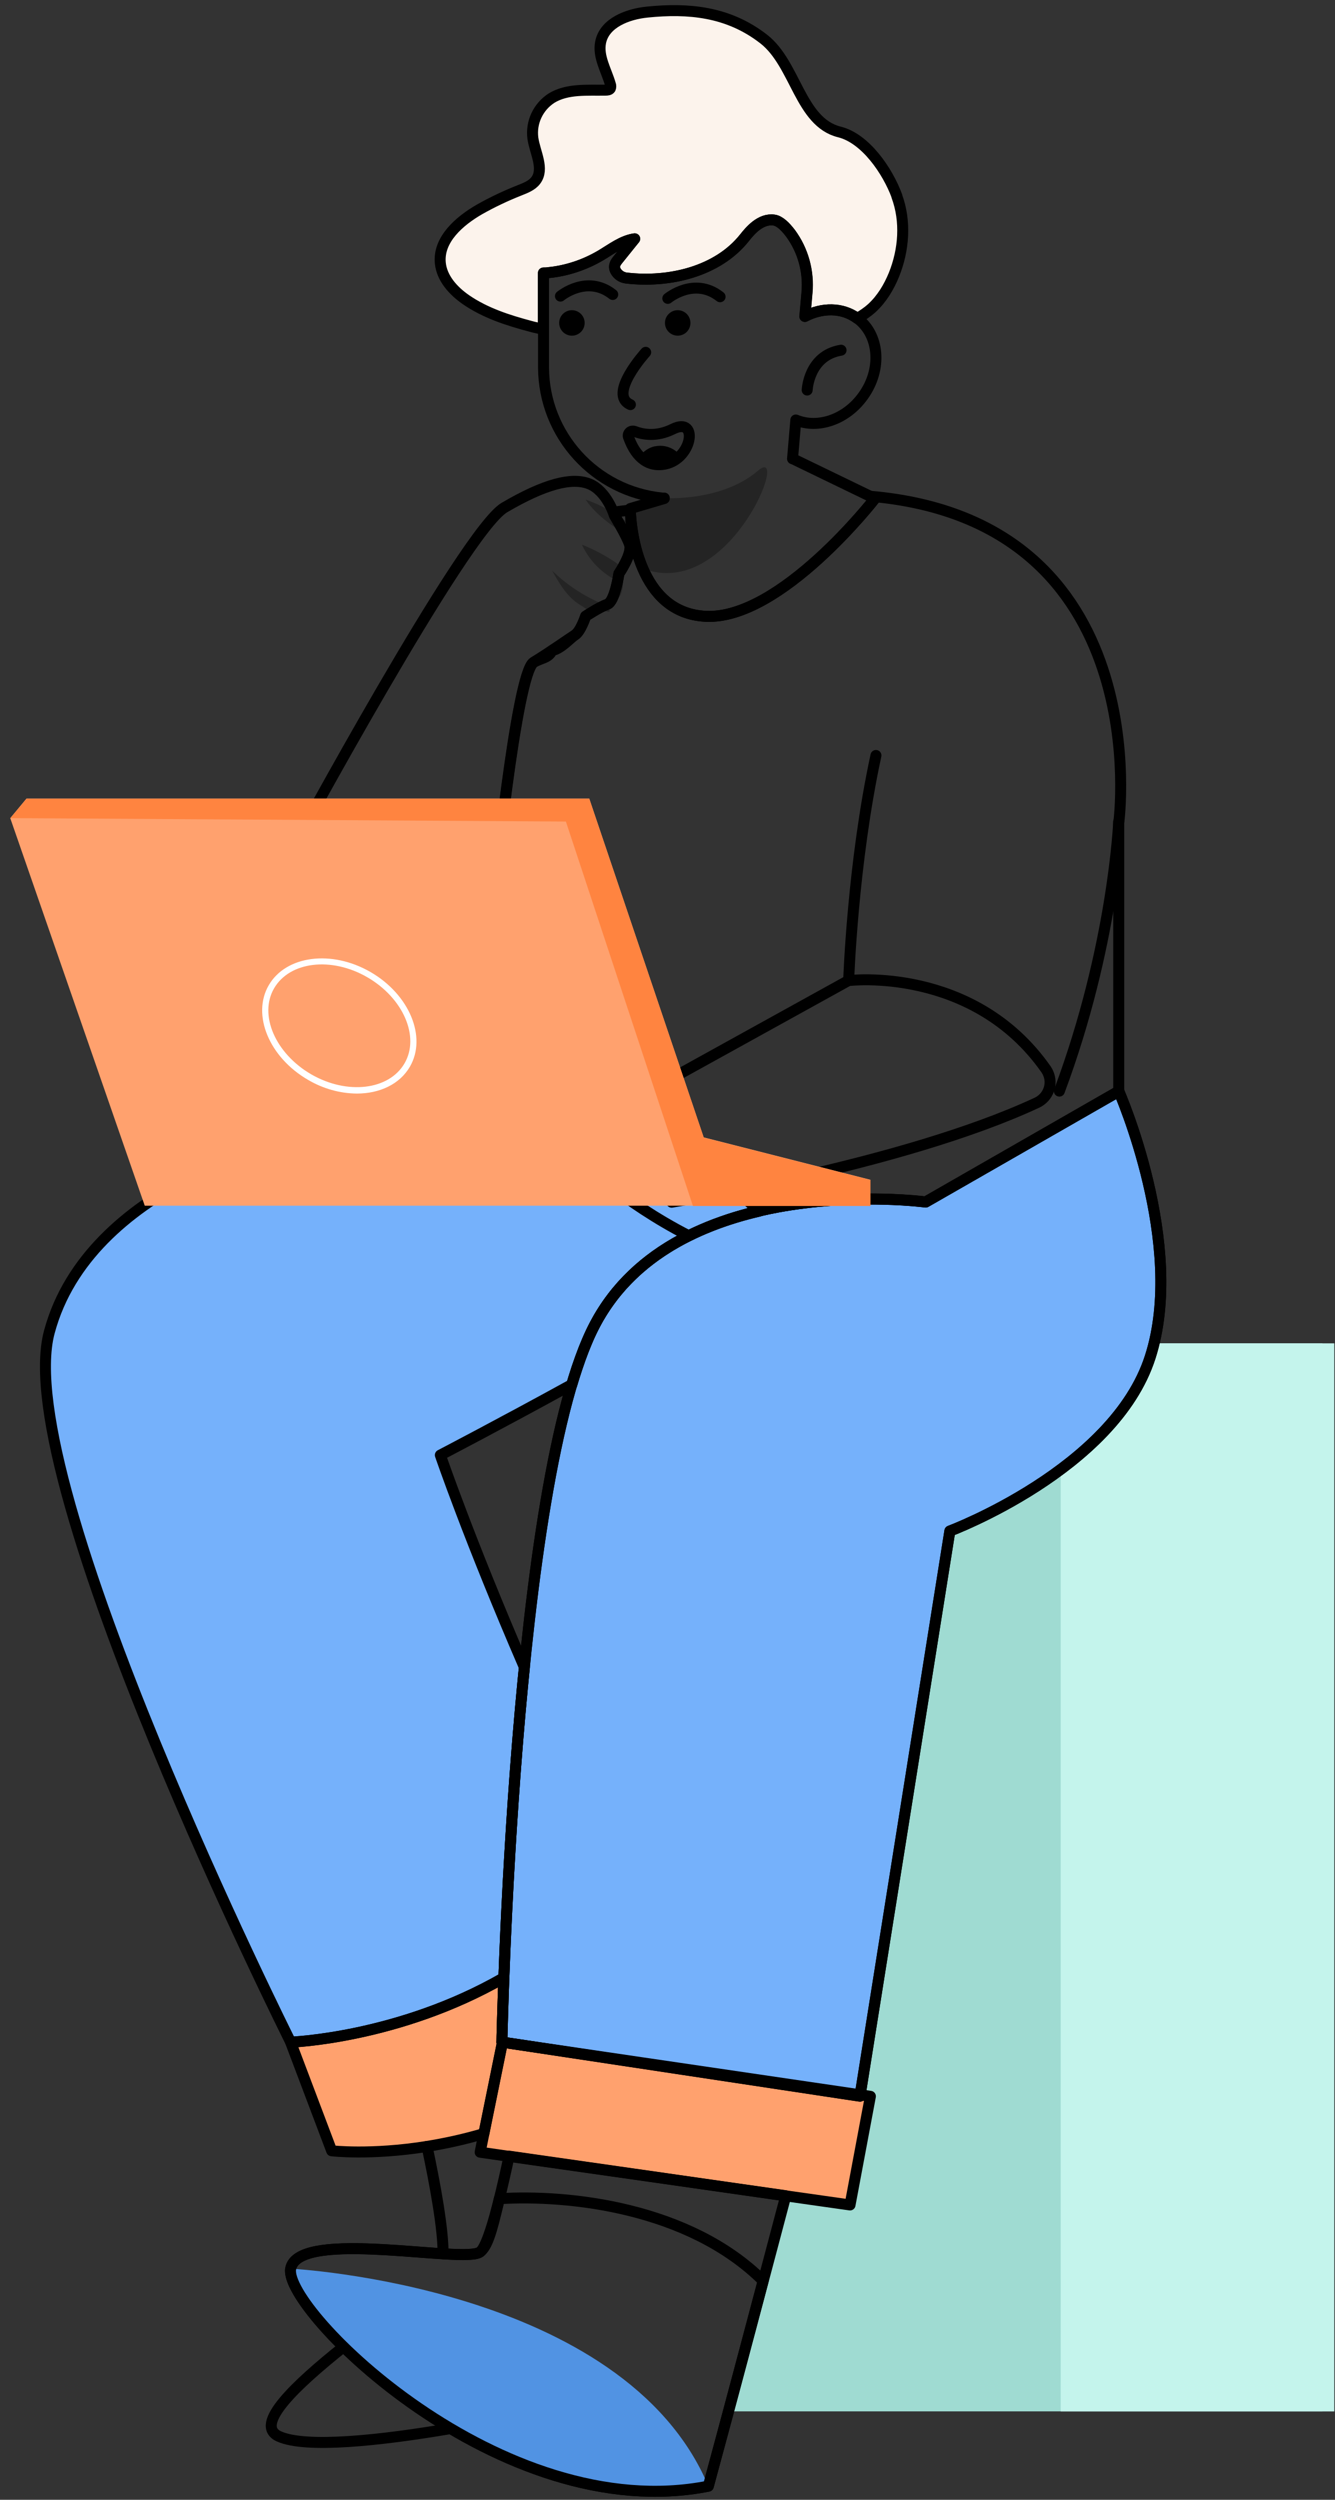 <svg width="70" height="131" viewBox="0 0 70 131" fill="none" xmlns="http://www.w3.org/2000/svg">
<rect x="0" y="0" width="70" height="131" fill="#333333" stroke="none"/>
<path d="M45.639 109.857L44.571 115.551L41.193 115.072L34.045 114.051L26.7 113.006L25.176 112.786L25.372 111.812L26.346 107.029V107.021L31.735 107.815L45.639 109.857Z" fill="#FFA16E"/>
<path d="M26.314 107.018H26.346L25.372 111.809C24.311 112.123 23.306 112.335 22.387 112.484C19.433 112.955 17.391 112.712 17.391 112.712L15.238 107.018C15.238 107.018 20.902 106.821 26.417 103.648C26.369 105.117 26.338 106.185 26.322 106.688C26.322 106.9 26.322 107.018 26.322 107.018H26.314Z" fill="#FFA16E"/>
<path d="M48.532 62.994C48.532 62.994 35.5 61.242 31.195 69.41C26.89 77.571 26.316 107.016 26.316 107.016L45.092 109.851L49.805 80.233C49.805 80.233 58.407 77.013 60.308 71.123C62.209 65.232 58.666 57.19 58.666 57.19L48.54 62.994H48.532Z" fill="#75B1FB"/>
<path d="M27.496 87.375C24.581 80.636 23.089 76.254 23.089 76.254C23.089 76.254 26.286 74.589 29.986 72.555C30.355 71.321 30.756 70.245 31.196 69.413C33.034 65.926 36.467 64.253 39.798 63.475C35.925 59.635 23.325 53.728 15.241 59.745C15.241 59.745 4.675 62.022 2.586 69.806C0.496 77.589 15.241 107.018 15.241 107.018C15.241 107.018 20.897 106.822 26.42 103.641C26.561 99.934 26.86 93.674 27.496 87.375Z" fill="#75B1FB"/>
<path d="M47.03 10.277C46.543 8.957 45.381 7.253 44.014 6.915C41.948 6.405 41.728 3.365 40.055 2.054C38.177 0.585 36.064 0.42 33.951 0.632C32.906 0.734 31.696 1.197 31.492 2.219C31.343 2.965 31.791 3.679 32.003 4.41C32.034 4.48 32.034 4.567 32.003 4.638C31.956 4.716 31.846 4.724 31.751 4.724C30.785 4.74 29.748 4.638 28.923 5.14C28.216 5.596 27.831 6.413 27.941 7.245C28.051 7.999 28.554 8.847 28.091 9.46C27.886 9.727 27.549 9.853 27.234 9.978C26.52 10.261 25.82 10.591 25.153 10.968C24.084 11.581 22.969 12.554 23.087 13.78C23.165 14.581 23.762 15.241 24.43 15.704C25.443 16.403 26.637 16.788 27.824 17.102C28.044 17.165 28.271 17.204 28.491 17.259V14.306C28.57 14.306 28.656 14.306 28.743 14.29C29.709 14.196 30.652 13.882 31.492 13.387C32.066 13.049 32.615 12.609 33.275 12.515C32.985 12.877 32.694 13.238 32.403 13.599C32.278 13.756 32.144 13.929 32.27 14.188C32.388 14.408 32.608 14.549 32.851 14.573C35.082 14.832 37.627 14.235 39.033 12.46C39.308 12.115 39.866 11.431 40.581 11.533C40.872 11.573 41.17 11.863 41.445 12.225C42.105 13.12 42.411 14.235 42.309 15.343L42.199 16.584C43.103 16.112 44.147 16.105 44.925 16.67C44.925 16.67 44.941 16.686 44.949 16.686C45.224 16.529 45.483 16.356 45.718 16.144C46.237 15.665 46.606 15.052 46.873 14.4C47.4 13.096 47.51 11.596 47.023 10.277H47.03Z" fill="#FCF3EC" stroke="black" stroke-width="0.575" stroke-linecap="round" stroke-linejoin="round"/>
<path d="M60.502 70.393C60.439 70.636 60.376 70.879 60.297 71.123C58.396 77.013 49.794 80.234 49.794 80.234L45.097 109.765L45.631 109.843L44.562 115.538L41.184 115.059C40.957 115.915 40.697 116.912 40.399 118.027C40.273 118.499 40.14 119.001 40.006 119.52C39.409 121.766 38.875 123.792 38.184 126.368H69.339V70.393H60.494H60.502Z" fill="#9FDBD2"/>
<path d="M58.744 74.001L60.503 70.397H69.963V126.372H55.617V77.096L58.744 74.001Z" fill="#C4F4EC"/>
<path d="M26.693 112.994C26.615 113.379 26.52 113.78 26.434 114.172C26.018 116.002 25.538 117.73 25.177 118.013C25.091 118.068 24.988 118.099 24.886 118.115C23.158 118.398 15.593 116.905 15.24 118.9C14.863 121.052 26.253 132.441 37.141 130.289C37.432 129.213 37.715 128.168 37.99 127.147C38.917 123.684 39.749 120.558 40.417 118.036C40.715 116.913 40.975 115.924 41.203 115.068L26.701 112.994H26.693Z" stroke="black" stroke-width="0.575" stroke-linecap="round" stroke-linejoin="round"/>
<path d="M22.391 112.482C22.807 114.43 23.247 116.826 23.231 118.106" stroke="black" stroke-width="0.575" stroke-linecap="round" stroke-linejoin="round"/>
<path d="M18.021 122.979C15.515 124.981 13.292 127.062 14.62 127.675C16.026 128.319 19.953 127.895 23.638 127.267H23.654" stroke="black" stroke-width="0.575" stroke-linecap="round" stroke-linejoin="round"/>
<path d="M37.141 130.277C26.253 132.429 14.863 121.041 15.24 118.889C15.24 118.889 32.71 119.768 37.141 130.277Z" fill="#5193E3"/>
<path d="M48.532 62.994C48.532 62.994 35.5 61.242 31.195 69.41C26.89 77.571 26.316 107.016 26.316 107.016L45.092 109.851L49.805 80.233C49.805 80.233 58.407 77.013 60.308 71.123C62.209 65.232 58.666 57.19 58.666 57.19L48.54 62.994H48.532Z" stroke="black" stroke-width="0.575" stroke-linecap="round" stroke-linejoin="round"/>
<path d="M48.532 62.994C48.532 62.994 35.5 61.242 31.195 69.41C26.89 77.571 26.316 107.016 26.316 107.016L45.092 109.851L49.805 80.233C49.805 80.233 58.407 77.013 60.308 71.123C62.209 65.232 58.666 57.19 58.666 57.19L48.54 62.994H48.532Z" stroke="black" stroke-width="0.575" stroke-linecap="round" stroke-linejoin="round"/>
<path d="M27.496 87.375C24.581 80.636 23.089 76.254 23.089 76.254C23.089 76.254 26.286 74.589 29.986 72.555C30.355 71.321 30.756 70.245 31.196 69.413C33.034 65.926 36.467 64.253 39.798 63.475C35.925 59.635 23.325 53.728 15.241 59.745C15.241 59.745 4.675 62.022 2.586 69.806C0.496 77.589 15.241 107.018 15.241 107.018C15.241 107.018 20.897 106.822 26.42 103.641C26.561 99.934 26.86 93.674 27.496 87.375Z" stroke="black" stroke-width="0.575" stroke-linecap="round" stroke-linejoin="round"/>
<path d="M41.556 24.035L45.876 26.125C45.876 26.125 40.943 32.486 37.008 32.298C35.224 32.212 34.25 31.049 33.708 29.8C33.056 28.292 33.048 26.651 33.048 26.651L34.831 26.125V26.101H34.729C31.21 25.755 28.516 22.802 28.5 19.268V14.304C28.586 14.304 28.665 14.304 28.751 14.289C29.718 14.194 30.66 13.88 31.501 13.385C32.074 13.048 32.624 12.608 33.284 12.514C32.993 12.875 32.703 13.236 32.412 13.597C32.286 13.755 32.153 13.927 32.279 14.186C32.396 14.406 32.616 14.548 32.86 14.571C35.091 14.831 37.636 14.234 39.042 12.459C39.317 12.113 39.875 11.43 40.59 11.532C40.88 11.571 41.179 11.862 41.454 12.223C42.114 13.118 42.42 14.234 42.318 15.341L42.208 16.582C43.111 16.111 44.156 16.103 44.934 16.668C46.12 17.524 46.269 19.354 45.256 20.752C44.368 21.993 42.883 22.488 41.729 22.009L41.556 24.043V24.035Z" stroke="black" stroke-width="0.575" stroke-linecap="round" stroke-linejoin="round"/>
<path d="M32.178 53.428C32.581 53.112 32.778 52.691 32.618 52.486C32.458 52.281 32.001 52.37 31.598 52.685C31.194 53 30.997 53.422 31.157 53.627C31.318 53.832 31.775 53.743 32.178 53.428Z" fill="white"/>
<path d="M15.238 44.662C15.238 44.662 24.343 27.831 26.448 26.598C28.553 25.364 29.991 24.987 30.91 25.364C31.829 25.741 32.222 27.022 32.222 27.022C32.222 27.022 32.866 28.074 33.015 28.545C33.165 29.017 32.45 30.061 32.45 30.061C32.45 30.061 32.245 31.53 31.837 31.671C31.429 31.813 30.706 32.292 30.706 32.292C30.706 32.292 30.447 33.093 30.14 33.281C29.834 33.47 28.907 34.137 27.98 34.703C27.053 35.268 25.875 47.183 25.875 47.183L15.23 44.646L15.238 44.662Z" stroke="black" stroke-width="0.575" stroke-linecap="round" stroke-linejoin="round"/>
<path d="M58.667 43.067C58.667 43.067 60.733 27.312 45.643 26.008L45.878 26.126C45.878 26.126 40.937 32.487 37.009 32.299C35.226 32.212 34.252 31.05 33.71 29.801C33.136 28.482 33.058 27.068 33.05 26.73C32.759 26.762 32.461 26.801 32.162 26.84C32.202 26.95 32.225 27.021 32.225 27.021C32.225 27.021 32.869 28.073 33.019 28.545C33.176 29.016 32.453 30.061 32.453 30.061C32.453 30.061 32.249 31.529 31.84 31.671C31.432 31.812 30.709 32.291 30.709 32.291C30.709 32.291 30.45 33.092 30.143 33.281C29.939 33.406 29.413 34.011 28.949 34.09C28.769 34.498 28.352 34.482 27.991 34.71C27.064 35.276 25.886 47.19 25.886 47.19L20.45 45.894C19.892 50.599 19.672 54.4 19.672 54.4L30.34 60.731C30.34 60.731 32.61 62.969 36.114 64.76C41.55 62.05 48.534 62.985 48.534 62.985L58.66 57.181V43.059L58.667 43.067Z" stroke="black" stroke-width="0.575" stroke-linecap="round" stroke-linejoin="round"/>
<g opacity="0.3">
<path d="M31.471 31.597C30.536 31.188 29.68 30.615 28.949 29.9C29.311 30.544 29.695 31.22 30.316 31.636C30.512 31.754 30.701 31.88 30.882 32.013C31.055 32.162 30.811 31.935 30.811 32.162L30.992 32.312C31.172 32.28 31.337 32.194 31.463 32.06C31.589 31.927 32.021 32.162 31.966 31.989C31.887 31.785 31.667 31.683 31.471 31.605V31.597ZM32.437 29.586C31.84 29.162 31.196 28.817 30.512 28.542C30.882 29.343 31.51 29.995 32.288 30.403C32.366 30.434 32.437 30.482 32.5 30.544C32.681 30.741 32.571 31.055 32.453 31.291L32.492 31.267C32.783 30.78 32.571 30.191 32.783 29.885C32.681 29.767 32.563 29.665 32.437 29.586ZM33.301 28.314L33.136 27.913C33.223 27.694 33.018 27.474 32.83 27.324C32.186 26.837 31.463 26.445 30.701 26.178C31.345 27.112 32.335 27.725 33.301 28.314Z" fill="black"/>
</g>
<path opacity="0.3" d="M33.711 29.794C33.059 28.285 33.051 26.644 33.051 26.644L34.834 26.118V26.102C34.834 26.102 37.827 26.306 39.736 24.673C41.503 23.157 38.283 31.529 33.703 29.794H33.711Z" fill="black"/>
<path d="M44.504 51.378L33.051 57.708L35.219 63.002C35.219 63.002 47.269 61.093 54.371 57.787C54.96 57.512 55.227 56.813 54.952 56.224C54.928 56.161 54.889 56.106 54.858 56.051C51.04 50.593 44.512 51.386 44.512 51.386L44.504 51.378Z" stroke="black" stroke-width="0.575" stroke-linecap="round" stroke-linejoin="round"/>
<path d="M0.535 42.867L7.59 63.185H45.642V61.826L36.899 59.604L30.897 41.846H1.391L0.543 42.867H0.535Z" fill="#FFA16E"/>
<path d="M18.711 57.308C17.816 57.3 16.936 57.049 16.158 56.593C14.116 55.415 13.189 53.185 14.092 51.63C14.995 50.075 17.384 49.76 19.426 50.938C21.468 52.117 22.395 54.347 21.492 55.902C20.958 56.821 19.905 57.308 18.711 57.308ZM16.323 56.303C18.208 57.386 20.392 57.127 21.209 55.729C22.026 54.331 21.146 52.305 19.261 51.213C17.376 50.122 15.192 50.389 14.375 51.787C13.558 53.185 14.438 55.211 16.323 56.303Z" fill="white"/>
<path d="M0.535 42.873L29.672 43.053L36.334 63.199H45.642V61.84L36.899 59.617L30.897 41.859H1.391L0.543 42.88L0.535 42.873Z" fill="#FF8440"/>
<path d="M45.639 109.857L44.571 115.551L41.193 115.072L34.045 114.051L26.7 113.006L25.176 112.786L25.372 111.812L26.346 107.029V107.021L31.735 107.815L45.639 109.857Z" stroke="black" stroke-width="0.575" stroke-linecap="round" stroke-linejoin="round"/>
<path d="M26.314 107.018H26.346L25.372 111.809C24.311 112.123 23.306 112.335 22.387 112.484C19.433 112.955 17.391 112.712 17.391 112.712L15.238 107.018C15.238 107.018 20.902 106.821 26.417 103.648C26.369 105.117 26.338 106.185 26.322 106.688C26.322 106.9 26.322 107.018 26.322 107.018H26.314Z" stroke="black" stroke-width="0.575" stroke-linecap="round" stroke-linejoin="round"/>
<path d="M58.658 43.066C58.658 43.066 58.383 49.585 55.547 57.18" stroke="black" stroke-width="0.575" stroke-linecap="round" stroke-linejoin="round"/>
<path d="M33.856 18.463C33.856 18.463 31.846 20.67 33.055 21.204" stroke="black" stroke-width="0.575" stroke-linecap="round" stroke-linejoin="round"/>
<path d="M35.535 17.591C35.904 17.591 36.203 17.292 36.203 16.923C36.203 16.555 35.904 16.256 35.535 16.256C35.166 16.256 34.867 16.555 34.867 16.923C34.867 17.292 35.166 17.591 35.535 17.591Z" fill="black"/>
<path d="M29.988 17.591C30.357 17.591 30.656 17.292 30.656 16.923C30.656 16.555 30.357 16.256 29.988 16.256C29.619 16.256 29.32 16.555 29.32 16.923C29.32 17.292 29.619 17.591 29.988 17.591Z" fill="black"/>
<path d="M42.324 20.441C42.324 20.441 42.395 18.634 44.1 18.352" stroke="black" stroke-width="0.575" stroke-linecap="round" stroke-linejoin="round"/>
<path d="M32.954 22.907C32.907 22.782 32.977 22.65 33.102 22.603C33.157 22.587 33.219 22.587 33.266 22.603C33.703 22.775 34.428 22.907 35.279 22.486C36.683 21.784 36.293 24.179 34.725 24.343C33.672 24.46 33.172 23.524 32.954 22.899V22.907Z" stroke="black" stroke-width="0.575" stroke-linecap="round" stroke-linejoin="round"/>
<path d="M34.357 23.382C34.014 23.453 33.733 23.655 33.538 23.921C33.819 24.209 34.201 24.404 34.716 24.35C35.122 24.311 35.442 24.116 35.676 23.874C35.371 23.491 34.864 23.281 34.349 23.39L34.357 23.382Z" fill="black"/>
<path d="M35.016 15.637C35.016 15.637 36.406 14.483 37.757 15.551" stroke="black" stroke-width="0.575" stroke-linecap="round" stroke-linejoin="round"/>
<path d="M29.387 15.518C29.387 15.518 30.777 14.364 32.128 15.432" stroke="black" stroke-width="0.575" stroke-linecap="round" stroke-linejoin="round"/>
<path d="M44.5 51.378C44.5 51.378 44.704 45.252 45.93 39.59" stroke="black" stroke-width="0.575" stroke-linecap="round" stroke-linejoin="round"/>
<path d="M40.016 119.527C39.152 122.794 38.413 125.582 37.141 130.286C26.253 132.438 14.863 121.05 15.24 118.898C15.617 116.746 24.352 118.647 25.177 118.011C25.538 117.728 25.766 117.053 26.182 115.223C29.827 114.995 36.143 115.678 40.016 119.527Z" stroke="black" stroke-width="0.575" stroke-linecap="round" stroke-linejoin="round"/>
</svg>

